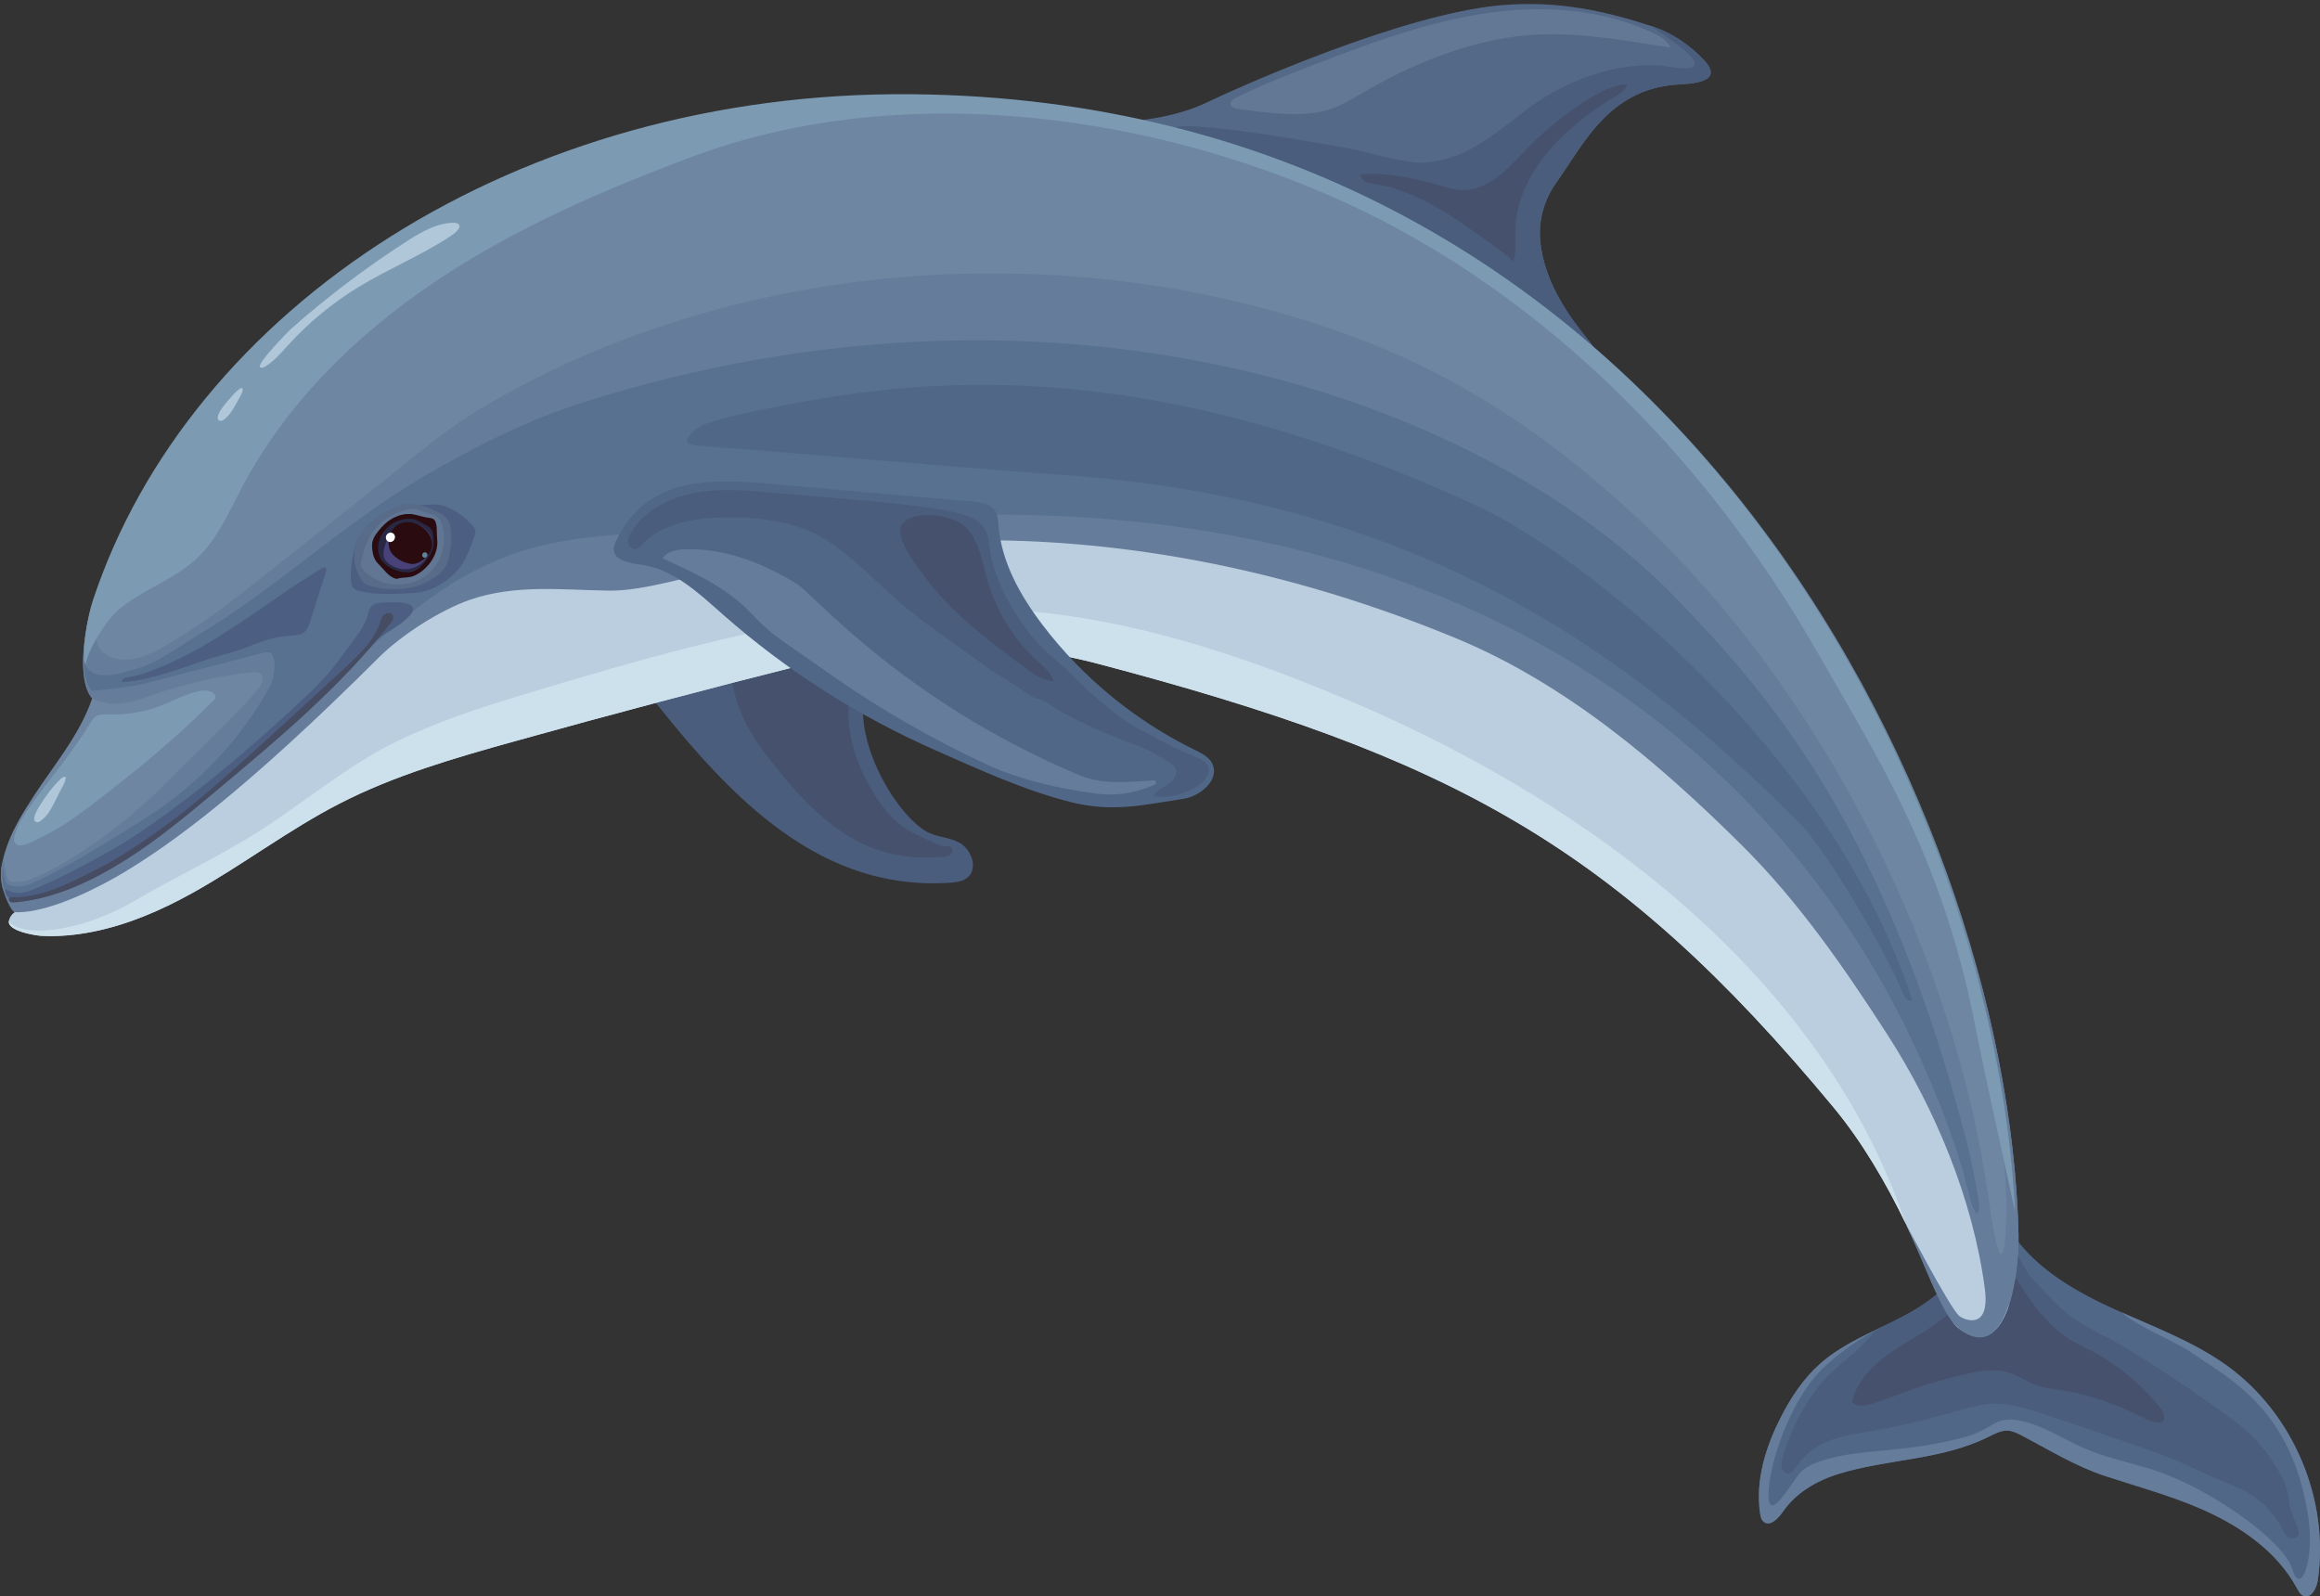 <?xml version="1.0" encoding="UTF-8"?><svg xmlns="http://www.w3.org/2000/svg" xmlns:xlink="http://www.w3.org/1999/xlink" height="1803.6" preserveAspectRatio="xMidYMid meet" version="1.0" viewBox="-1.0 -4.5 2620.8 1803.6" width="2620.8" zoomAndPan="magnify"><rect x="-1.0" y="-4.5" width="2620.8" height="1803.6" fill="#333333" stroke="none"/><defs><clipPath id="a"><path d="M 1985 1363 L 2619.82 1363 L 2619.82 1799.121 L 1985 1799.121 Z M 1985 1363"/></clipPath><clipPath id="b"><path d="M 1985 1478 L 2619.82 1478 L 2619.82 1799.121 L 1985 1799.121 Z M 1985 1478"/></clipPath></defs><g><g><path d="M 974.066 804.469 C 968.301 701.25 958.586 623.211 856.293 565.031 C 799.598 532.781 691.871 479.5 633.402 535.719 C 611.805 556.488 615.043 592.051 625.473 620.141 C 641.844 664.219 671.238 702.051 700.195 739.102 C 795.41 860.938 901.207 1002.93 1070.219 992.93 C 1078.211 992.457 1086.898 991.695 1092.73 986.223 C 1103.172 976.422 1097.18 957.73 1085.559 949.352 C 1073.949 940.977 1057.801 941.977 1045.391 934.844 C 1016.852 918.449 977.039 857.688 974.066 804.469" fill="#4a5d7d"/></g><g><path d="M 1063.66 963.594 C 1066.719 963.328 1069.961 962.93 1072.371 961.027 C 1074.781 959.121 1075.828 955.18 1073.699 952.957 C 1071.09 950.223 1066.148 952.129 1062.828 951.137 C 1057.32 949.492 1051.77 946.406 1046.512 944.078 C 1036.371 939.594 1026.289 934.879 1017.359 928.211 C 1005.801 919.566 996.629 908.094 988.719 896.016 C 969.09 866.027 956.398 830.699 957.469 794.871 C 958.008 776.738 961.941 757.988 955.98 740.859 C 954.746 737.32 952.973 733.762 949.875 731.648 C 947.074 729.738 943.57 729.262 940.203 728.898 C 911.762 725.809 877.297 729.102 849.863 737.039 C 839.477 740.039 827.977 745.648 825.773 756.23 C 824.965 760.109 825.578 764.129 826.328 768.02 C 829.477 784.32 835.023 800.156 842.738 814.855 C 850.812 830.23 861.184 844.273 871.91 857.93 C 891.512 882.871 912.621 906.922 937.656 926.41 C 976.07 956.32 1015.578 967.719 1063.66 963.594" fill="#46526d"/></g><g><path d="M 1865.816 25.41 C 1887.137 32.414 1909.637 47.625 1924.684 64.238 C 1947.965 89.918 1906.195 90.016 1891.34 91.223 C 1815.645 97.426 1787.812 158.695 1757.125 201.719 C 1743.93 220.195 1737.094 242.938 1738.805 265.57 C 1743.035 321.465 1782.59 366.004 1796.789 384.23 C 1810.973 402.453 1730.688 355.035 1712.785 342.223 C 1676.23 316.051 1636.684 294.371 1597.332 272.73 C 1499.848 219.105 1337.234 153.34 1292.191 140.375 C 1247.152 127.41 1305.039 138.664 1362.617 111.07 C 1401.293 92.535 1583.098 11.449 1693.773 1.473 C 1759.754 -4.469 1814.07 8.438 1865.816 25.41" fill="#546987"/></g><g><path d="M 1924.672 64.227 C 1908.43 46.312 1886.441 31.383 1863.125 24.645 C 1924.672 64.227 1927.348 78.051 1884.648 70.871 C 1842.832 63.844 1776.328 77.621 1719.48 122.379 C 1671.926 159.793 1649.027 175.188 1609.617 179.047 C 1587.328 181.234 1538.066 165.52 1515.969 161.828 C 1458.414 152.195 1401.219 141.332 1342.84 137.879 C 1333.664 137.328 1322.047 138.855 1319.215 147.617 C 1319.047 148.156 1318.977 148.691 1318.891 149.242 C 1383.34 172.281 1514.07 226.922 1597.332 272.73 C 1636.684 294.371 1676.23 316.051 1712.785 342.223 C 1730.688 355.035 1810.973 402.453 1796.789 384.23 C 1782.59 366.004 1743.035 321.477 1738.805 265.57 C 1737.094 242.938 1743.93 220.195 1757.125 201.719 C 1787.812 158.695 1815.645 97.426 1891.34 91.223 C 1906.195 90.004 1947.965 89.918 1924.672 64.227" fill="#4a5d7d"/></g><g><path d="M 1672.457 11.27 C 1607.227 21.59 1544.867 44.973 1483.223 68.668 C 1453.395 80.133 1423.547 91.727 1394.98 106.059 C 1392.191 107.461 1389 109.543 1389.094 112.664 C 1389.207 116.578 1394.102 118.16 1397.977 118.66 C 1429.668 122.641 1468.645 128.945 1499.742 119.48 C 1513.824 115.234 1526.457 107.309 1539.16 99.906 C 1584.988 73.156 1634.332 51.879 1686.234 40.875 C 1755.098 26.277 1818.105 38.828 1885.844 49.195 C 1883.125 41.699 1875.559 37.242 1868.387 33.75 C 1808.652 4.734 1739.152 0.867 1673.531 11.098 C 1673.172 11.152 1672.812 11.211 1672.457 11.27" fill="#637895"/></g><g><path d="M 1708.137 291.582 C 1712.191 281.168 1710.625 269.559 1710.672 258.387 C 1710.875 191.523 1768.348 137.66 1821.719 105.684 C 1827.883 101.984 1834.895 98.039 1837.238 90.996 C 1819.676 89.949 1795.781 105.301 1781.793 114.867 C 1760.828 129.227 1741.273 145.672 1723.531 163.867 C 1712.836 174.809 1702.715 186.477 1690.441 195.594 C 1678.152 204.711 1663.176 211.238 1647.914 210.078 C 1640.926 209.547 1634.184 207.453 1627.453 205.535 C 1598.914 197.398 1565.609 189.473 1536.02 192.527 C 1535.582 195.934 1538.051 199.18 1541.094 200.789 C 1544.113 202.414 1547.652 202.773 1551.047 203.234 C 1592.469 208.859 1633.461 235.156 1666.734 259.164 C 1670.758 262.074 1709.352 288.461 1708.137 291.582" fill="#46526d"/></g><g clip-path="url(#a)"><path d="M 2205.582 1438.781 C 2210.902 1432.07 2215.402 1424.82 2218.73 1416.98 C 2225.129 1401.992 2220.305 1358.129 2248.594 1363.801 C 2257.898 1365.66 2263.266 1375.098 2268.234 1383.18 C 2294.047 1425.141 2338.484 1451.891 2383.215 1472.57 C 2427.93 1493.238 2475.164 1509.789 2515.074 1538.66 C 2589.828 1592.719 2630.777 1689.949 2617.262 1781.191 C 2615.91 1790.32 2609.34 1802.129 2600.883 1798.422 C 2597.574 1796.961 2595.727 1793.461 2594.004 1790.27 C 2571.004 1747.371 2528.125 1718.43 2483.379 1699.281 C 2448.809 1684.5 2412.469 1674.66 2376.82 1662.949 C 2343.789 1652.09 2313.848 1633.52 2283.035 1617.391 C 2278.117 1614.82 2273.039 1612.199 2267.512 1611.82 C 2259.668 1611.289 2252.355 1615.309 2245.312 1618.801 C 2191.328 1645.609 2131.41 1643.391 2075.316 1660.879 C 2050.918 1668.488 2027.613 1682.191 2013.148 1703.25 C 2007.875 1710.922 1998.668 1720.672 1991.434 1714.809 C 1988.637 1712.551 1987.785 1708.711 1987.273 1705.148 C 1981.824 1668.141 1993.508 1630.539 2010.449 1597.191 C 2021.875 1574.719 2035.957 1553.23 2054.777 1536.48 C 2083.914 1510.559 2122.07 1497.781 2156.082 1478.719 C 2174.066 1468.652 2192.355 1455.438 2205.582 1438.781" fill="#506788"/></g><g><path d="M 2568.18 1649.211 C 2561.379 1638.68 2553.367 1628.781 2546.188 1621.02 C 2537.426 1611.559 2527.09 1603.75 2516.703 1596.121 C 2479.355 1568.668 2440.766 1542.879 2401.121 1518.859 C 2381.117 1506.738 2358.629 1496.812 2339.531 1483.449 C 2323.125 1471.98 2309.699 1454.66 2294.996 1440.891 C 2286.109 1432.559 2252.695 1358.148 2237.531 1364.641 C 2221.637 1371.441 2224.105 1404.367 2218.738 1416.98 C 2215.41 1424.82 2210.902 1432.07 2205.582 1438.781 C 2192.348 1455.441 2174.078 1468.641 2156.082 1478.719 C 2143.547 1485.75 2130.453 1491.918 2117.457 1498.211 C 2100.32 1522.617 2073.18 1536.988 2054.34 1560.84 C 2035.305 1584.949 2020.969 1612.789 2012.672 1642.391 C 2011.637 1646.109 2010.68 1650.059 2011.684 1653.789 C 2012.688 1657.531 2016.32 1660.84 2020.109 1660.09 C 2023.184 1659.488 2025.191 1656.641 2026.992 1654.09 C 2033.043 1645.488 2040.32 1637.648 2049.02 1631.75 C 2066.906 1619.602 2089.172 1616.449 2110.48 1612.789 C 2141.27 1607.5 2171.738 1600.449 2201.777 1591.84 C 2224.328 1585.367 2246.629 1578.039 2270.246 1582.668 C 2286.477 1585.859 2302.195 1591.23 2317.871 1596.59 C 2355.969 1609.051 2393.746 1622.539 2431.668 1635.508 C 2461.07 1645.559 2487.398 1660.23 2515.875 1671.449 C 2542.379 1681.898 2562.48 1695.109 2576.352 1721.488 C 2578.484 1725.551 2580.59 1729.988 2584.539 1732.34 C 2588.473 1734.691 2594.859 1733.449 2595.832 1728.961 C 2596.133 1727.559 2595.863 1726.09 2595.512 1724.699 C 2593.488 1716.59 2588.98 1709.301 2586.703 1701.262 C 2584.746 1694.398 2584.492 1687.168 2582.754 1680.25 C 2580.238 1670.199 2574.773 1659.41 2568.18 1649.211" fill="#4a5d7d"/></g><g clip-path="url(#b)"><path d="M 2515.074 1538.66 C 2478.812 1512.43 2436.543 1496.352 2395.574 1478.129 C 2414.703 1495.07 2455.43 1510.16 2476.355 1524.828 C 2515.895 1552.559 2588.363 1586.609 2606.637 1709.719 C 2613.727 1757.488 2598.055 1800.109 2588.492 1768.012 C 2578.93 1735.898 2492.41 1674.379 2427.625 1654.891 C 2402.535 1647.34 2376.707 1641.828 2352.68 1631.352 C 2330.047 1621.48 2309.074 1607.23 2285.078 1601.402 C 2251.871 1593.332 2252.098 1609.891 2219.148 1618.859 C 2153.445 1636.73 2106.223 1632.332 2067.23 1642.879 C 2055.34 1646.102 2042.945 1649.59 2033.945 1657.98 C 2024.449 1666.82 1996.965 1719.09 1996.785 1684.691 C 1996.578 1650.281 2022.215 1574.59 2059.934 1539.691 C 2078.242 1522.762 2101.434 1506.121 2127.246 1493.48 C 2101.691 1505.84 2075.863 1517.719 2054.777 1536.48 C 2035.957 1553.238 2021.875 1574.719 2010.449 1597.191 C 1993.508 1630.539 1981.824 1668.141 1987.273 1705.148 C 1987.785 1708.711 1988.637 1712.551 1991.434 1714.809 C 1998.668 1720.672 2007.875 1710.922 2013.148 1703.25 C 2027.613 1682.191 2050.918 1668.488 2075.316 1660.879 C 2131.41 1643.391 2191.328 1645.609 2245.312 1618.801 C 2252.355 1615.309 2259.668 1611.289 2267.496 1611.82 C 2273.039 1612.199 2278.117 1614.82 2283.035 1617.391 C 2313.848 1633.52 2343.789 1652.09 2376.82 1662.949 C 2412.469 1674.66 2448.809 1684.5 2483.379 1699.289 C 2528.125 1718.43 2570.988 1747.371 2594.004 1790.27 C 2595.727 1793.461 2597.574 1796.961 2600.883 1798.422 C 2609.34 1802.129 2615.91 1790.32 2617.262 1781.191 C 2630.777 1689.949 2589.828 1592.719 2515.074 1538.66" fill="#657c9b"/></g><g><path d="M 2204.797 1475.16 C 2189.066 1491.223 2168.73 1502.141 2149.73 1513.781 C 2123.949 1529.582 2097.52 1550.082 2091.02 1579.633 C 2097.684 1585.871 2108.371 1583.352 2117.031 1580.43 C 2142.781 1571.762 2168.777 1560.781 2195.129 1554.152 C 2216.578 1548.75 2244.238 1539.73 2266.223 1545.691 C 2274.809 1548.02 2282.582 1552.562 2290.52 1556.57 C 2308.875 1565.852 2327.832 1564.969 2347.699 1569.91 C 2371.055 1575.719 2393.762 1584.09 2415.281 1594.852 C 2421.793 1598.109 2428.367 1601.641 2435.586 1602.609 C 2437.402 1602.859 2439.367 1602.922 2441.004 1602.051 C 2446.289 1599.262 2443.332 1591.172 2439.625 1586.469 C 2418.672 1559.941 2392.141 1537.84 2362.273 1522.008 C 2353.824 1517.551 2345.133 1513.57 2337 1508.562 C 2316.918 1496.191 2300.801 1476.551 2287.805 1457.23 C 2276.625 1440.609 2266.898 1422.629 2252.191 1409.012 C 2248.004 1405.133 2241.641 1401.539 2236.973 1404.832 C 2234.84 1406.332 2233.762 1408.902 2233.012 1411.391 C 2225.941 1434.703 2224.859 1453.109 2207.633 1472.148 C 2206.703 1473.172 2205.758 1474.172 2204.797 1475.16" fill="#46526d"/></g><g><path d="M 2279.227 1390.25 C 2280.094 1426.699 2269.336 1541.301 2209.969 1494.859 C 2197.996 1485.5 2169.332 1414.328 2151.848 1378 C 2129.859 1332.34 2125.719 1260.5 2098.707 1217.68 C 1868.754 853.125 1548.953 785.16 1476.871 751.117 C 1185.402 613.445 791.637 721.816 485.117 821.598 C 422.457 841.996 360.668 866.07 302.836 897.863 C 247.98 928.016 204.918 967.168 157.816 1006.617 C 125.156 1033.969 80.367 1050.789 36.699 1050.398 C 32.801 1050.359 28.84 1050.168 25.16 1048.879 C 18.555 1046.57 13.66 1041.07 9.074 1035.781 C 9.934 1031.848 12.383 1028.301 15.746 1026.09 C 11.73 1014.898 3.223 1006.918 1.043 994.641 C -1.023 983.016 0.906 970.969 4.141 959.75 C 10.773 936.738 23.496 915.781 36.441 895.84 C 59.836 859.797 89.125 825.73 103.148 784.516 C 84.742 763.703 95.312 703.238 102.512 680.984 C 209.641 349.891 579.762 101.82 1024.742 103.516 C 1875.691 106.758 2267.516 895.578 2279.227 1390.25" fill="#6e86a1"/></g><g><path d="M 2214.625 1281.289 C 2208.238 1253.008 2201.875 1224.84 2190.641 1197.809 C 2185.184 1184.68 2178.641 1172.051 2172.098 1159.441 C 2155.867 1128.141 2139.621 1096.828 2123.379 1065.52 C 2102.051 1024.391 2078.902 989.305 2045.883 956.695 C 2012.527 923.77 1975.152 895.074 1943.664 860.246 C 1935.438 851.148 1927.211 842.051 1918.996 832.949 C 1862.898 770.906 1804.543 707.176 1728.328 672.711 C 1694.875 657.59 1659.047 648.633 1623.438 639.754 C 1555.531 622.828 1487.641 605.902 1419.57 589.73 C 1372.332 578.512 1324.973 567.648 1277.09 559.613 C 1085.871 530.113 912.738 553.02 726.164 593.23 C 683.133 602.508 640.023 611.805 598.043 625.051 C 585.328 629.066 572.727 633.441 560.246 638.141 C 510.043 657.066 465.109 683.77 417.375 707.559 C 397.285 717.566 381.793 741.602 365.719 757.551 C 346.773 776.348 327.172 794.473 307.578 812.59 C 239.77 875.289 170.348 939.07 86.07 976.828 C 80.145 979.48 7.496 1010.461 8.914 1012.832 C 11.445 1017.059 14.02 1021.281 15.746 1026.09 C 12.383 1028.301 9.934 1031.852 9.074 1035.781 C 6.52 1047.43 39.73 1052.48 45.543 1052.781 C 65.184 1053.832 84.977 1051.91 104.238 1048.059 C 143.391 1040.23 180.574 1024.16 215.375 1004.898 C 272.422 973.32 324.52 933.211 382.508 903.398 C 444.828 871.352 512.695 851.824 580.203 833.02 C 689.895 802.434 799.992 773.254 910.445 745.531 C 1012.922 719.812 1135.789 718.156 1237.5 744.918 C 1637.93 850.266 1824.797 950.641 2070.215 1246.488 C 2102.539 1285.469 2129.852 1332.34 2151.832 1378 C 2169.328 1414.328 2198.004 1485.5 2209.977 1494.859 C 2239.906 1518.289 2257.488 1500.73 2267.426 1472.898 C 2269.043 1468.422 2267.566 1452.211 2264.516 1448.301 C 2262.082 1445.16 2258.559 1443.059 2255.609 1440.398 C 2245.727 1431.52 2242.898 1417.41 2240.52 1404.34 C 2233.949 1368.461 2226.555 1332.738 2218.273 1297.211 C 2217.047 1291.898 2215.836 1286.59 2214.625 1281.289" fill="#bbcedf"/></g><g><path d="M 2279.238 1390.25 C 2277.086 1299.668 2262.133 1199.219 2234.031 1095.551 C 2233.496 1105.57 2267.055 1274.469 2265.477 1367.289 C 2265.379 1372.379 2263.531 1478.207 2244.844 1346.199 C 2206.754 1077.258 2063.625 791.551 1870.836 602.023 C 1772.039 504.91 1662.664 426.594 1532.305 377.699 C 1451.117 347.23 1366.371 326.348 1280.41 314.949 C 1122.762 294.02 960.492 303.965 806.945 345.625 C 714.68 370.664 625.426 407.375 543.238 456.332 C 500.945 481.527 466.758 511.762 428.512 542.027 C 383.574 577.59 338.641 613.152 293.703 648.715 C 265.789 670.805 237.777 692.992 207.434 711.719 C 183.895 726.246 154.07 748.457 124.719 737.934 C 116.215 734.887 108.734 727.508 108 718.5 C 105.668 689.953 112.688 666.332 122.68 639.176 C 137.051 600.129 158.898 564.473 175.273 526.297 C 144.602 575.184 119.996 626.949 102.512 680.98 C 95.312 703.238 84.742 763.699 103.148 784.512 C 105.148 786.777 121.992 790.645 125.344 790.609 C 137.836 790.477 150.984 788.023 162.77 783.629 C 192.691 772.473 242.258 758.863 283.656 755.059 C 287.133 754.738 291.051 754.719 293.602 757.105 C 298.277 761.484 294.512 769.227 290.445 774.18 C 279.863 787.074 268.066 798.91 256.289 810.723 C 245.754 821.289 235.215 831.859 224.676 842.43 C 212.406 854.738 199.754 866.664 187.594 879.086 C 137.914 929.836 71.582 975.113 30.059 990.348 C 26.746 991.559 15.789 992.223 12.297 991.734 C 5.152 990.742 5.285 975.168 2.789 966.879 C -0.703 974.746 -0.457 986.184 1.039 994.633 C 3.125 1006.379 11.336 1025.102 15.746 1026.09 C 57.234 1027.719 120.492 992.223 137.707 981.895 C 192.137 949.238 274.844 890.055 427 738.258 C 452.109 713.211 495.797 685.02 529.48 673.25 C 580.82 655.312 634.125 662.047 686.973 662.781 C 728.406 663.359 780.711 644.555 821.734 638.719 C 872.742 631.461 1198.172 533.105 1642.297 715.945 C 1766.371 767.031 1871.703 856.152 1966.406 950.164 C 2030.949 1014.25 2081.949 1088.238 2130.754 1163.801 C 2185.379 1248.398 2227.957 1351.148 2241.148 1451.199 C 2247.668 1500.559 2216.109 1486 2211.887 1481.949 C 2200.414 1470.961 2150.758 1375.75 2151.836 1378 C 2169.332 1414.328 2192.066 1479.801 2209.969 1494.859 C 2267.656 1543.367 2280.094 1426.699 2279.238 1390.25" fill="#657c9b"/></g><g><path d="M 624.828 769.836 C 564.457 787.926 503.52 805.574 446.797 833.359 C 391.051 860.672 345.059 900.285 293.145 933.598 C 247.66 962.793 198.926 985.238 152.934 1012.191 C 83.238 1053.031 19.457 1053.379 9.074 1035.781 C 6.523 1047.441 39.73 1052.473 45.543 1052.789 C 65.184 1053.832 84.973 1051.91 104.238 1048.062 C 143.387 1040.23 180.574 1024.16 215.375 1004.902 C 272.418 973.32 324.52 933.215 382.504 903.398 C 444.828 871.352 512.695 851.824 580.203 833.023 C 689.895 802.434 799.992 773.258 910.445 745.535 C 1012.918 719.816 1135.789 718.156 1237.5 744.918 C 1637.926 850.266 1824.805 950.641 2070.203 1246.492 C 2102.535 1285.461 2129.848 1332.34 2151.828 1378 C 2059.512 1103.949 1803.852 907.578 1530.664 790.23 C 1177.551 638.566 987.52 661.156 624.828 769.836" fill="#cde1ec"/></g><g><path d="M 2230.516 1155.402 C 2241.699 1212.824 2258.297 1285.41 2275.383 1364.762 C 2251.359 868.723 1862.66 109.797 1029.227 101.949 C 584.266 97.762 212.762 343.754 103.781 674.242 C 98.293 690.883 90.797 728.957 95.07 755.805 C 92.094 737.098 118.848 696.531 132.156 685.008 C 159.738 661.117 196.492 650.57 222.934 624.895 C 245.227 603.242 257.719 573.77 272.211 546.281 C 322.48 450.926 401.918 373.113 491.465 313.102 C 581.016 253.09 680.734 209.91 781.758 172.305 C 1007.938 88.129 1277.766 120.766 1495.68 214.113 C 1732.695 315.625 1925.168 509.949 2052.547 733.328 C 2120.477 852.426 2193.188 963.527 2230.516 1155.402" fill="#7c9ab2"/></g><g><path d="M 1890.609 669.691 C 1670.27 442.926 1191.906 281.121 658.152 449.938 C 593.898 470.266 532.816 501.305 474.961 535.418 C 386.09 587.656 311.008 660.285 222.172 713.328 C 199.758 726.711 175.492 745.68 150.105 751.98 C 139.188 754.691 98.895 769.961 94.066 741.242 C 93.18 752.488 95.539 766.352 102.281 775.805 C 102.773 776.496 120.953 774.402 139.898 771.828 C 162.637 768.738 175.43 764.332 197.633 758.578 C 230.297 750.117 262.957 741.656 295.621 733.195 C 298.934 732.34 302.789 731.578 305.5 733.668 C 310.164 737.254 309.168 751.5 308.414 756.879 C 307.059 766.527 301.418 775.848 296.496 784.043 C 269.227 829.449 232.992 869.453 190.496 901.066 C 170.645 915.836 149.496 928.758 128.379 941.66 C 113.387 950.816 98.387 959.98 83.117 968.68 C 71.203 975.465 59.121 981.969 46.781 987.949 C 35.055 993.629 23.508 999.699 10.184 995.695 C 9.027 995.348 7.859 994.918 6.984 994.09 C 6.055 993.203 5.566 991.961 5.152 990.746 C 3.637 986.301 2.785 981.629 2.625 976.938 C 1.809 977.383 1.699 978.492 1.707 979.426 C 1.762 989.859 1.496 1002.004 10.457 1009.172 C 32.059 1026.441 116.801 970.066 157.453 941.195 C 174.004 929.441 188.543 916.477 205.566 905.555 C 224.621 893.332 242.949 880.004 260.734 866.008 C 296.023 838.238 329.137 807.855 362.195 777.508 C 378.508 762.539 394.812 747.566 411.121 732.594 C 475.441 673.551 536.648 626.98 621.426 609.488 C 719.781 589.191 812.219 602.188 912.824 590.008 C 1562.137 511.375 2035.875 791.121 2207.129 1288.773 C 2213.504 1307.27 2218.551 1326.191 2223.457 1345.133 C 2225.363 1352.473 2227.258 1359.98 2231.355 1366.363 C 2234.785 1365.344 2235.074 1360.66 2234.621 1357.113 C 2230.273 1322.164 2221.742 1288.512 2212.477 1254.672 C 2120.688 919.715 1992.766 774.82 1890.609 669.691" fill="#587190"/></g><g><path d="M 293.785 410.871 C 295.305 411.27 297.156 410.488 298.602 409.621 C 308.723 403.5 316.441 394.199 324.406 385.461 C 347.68 359.891 374.621 337.672 404.148 319.691 C 437.777 299.211 474.617 284.25 507.48 262.57 C 511.051 260.211 514.656 257.691 517.027 254.129 C 517.684 253.148 518.258 252.012 518.129 250.828 C 517.828 248.039 514.223 247.16 511.418 247.191 C 492.223 247.41 474.738 257.68 458.594 268.059 C 428.047 287.699 398.496 308.891 370.098 331.52 C 355.895 342.84 341.98 354.512 328.371 366.531 C 323.598 370.75 288.539 406.91 292.719 410.32 C 293.047 410.59 293.402 410.762 293.785 410.871" fill="#b0c6d9"/></g><g><path d="M 247.152 470.891 C 248.508 471.23 250.219 470.699 251.492 469.879 C 260.055 464.328 265.879 451.102 270.969 442.109 C 272.09 440.129 273.211 437.98 273.156 435.66 C 273.145 434.961 272.945 434.148 272.355 433.879 C 271.848 433.641 271.27 433.898 270.781 434.18 C 266.859 436.41 263.738 439.98 260.695 443.48 C 257.516 447.141 241.742 463.469 245.512 469.68 C 245.91 470.34 246.488 470.719 247.152 470.891" fill="#b0c6d9"/></g><g><path d="M 353.621 683.961 C 358.004 670.012 362.754 656.148 367.223 642.25 C 367.926 640.07 367.988 636.762 365.719 636.449 C 364.844 636.328 364.008 636.789 363.246 637.238 C 303.68 672.672 251.609 718.238 187.594 745.969 C 173.637 752.012 158.859 758.57 143.777 760.539 C 140.34 760.988 135.77 762.879 136.645 766.23 C 170.465 763.828 202.195 750.809 234.051 740.262 C 248.129 735.602 262.988 732.641 276.57 727.211 C 292.449 720.859 306.98 715.09 324.34 713.988 C 341.68 712.891 345.348 711.609 350.074 695.59 C 351.219 691.699 352.406 687.828 353.621 683.961" fill="#4c5f82"/></g><g><path d="M 414.176 665.039 C 411 664.539 407.848 663.91 404.723 663.09 C 402.641 662.551 400.508 661.891 398.887 660.469 C 395.883 657.859 395.387 653.441 395.293 649.461 C 394.973 635.691 397.355 622.59 401.066 609.398 C 404.129 598.512 414.621 591.781 423.703 585.301 C 434.453 577.629 443.148 572.238 456.18 568.59 C 466.031 565.82 475.438 566.379 485.43 565.488 C 503.016 563.922 520.441 575.781 531.859 588.172 C 533.816 590.301 535.746 592.719 536.02 595.602 C 536.219 597.691 535.508 599.762 534.801 601.738 C 530.914 612.73 526.965 623.84 520.598 633.602 C 511.902 646.93 495.066 658.91 479.723 663.191 C 471.812 665.391 463.52 665.73 455.312 666.059 C 441.594 666.609 427.684 667.129 414.176 665.039" fill="#4c5f82"/></g><g><path d="M 457.27 695.52 C 458.707 694.238 460.078 692.91 461.379 691.5 C 478.156 673.32 440.91 675.559 430.68 676.281 C 426.867 676.559 422.785 676.93 419.82 679.34 C 416.266 682.23 415.332 687.16 414.035 691.551 C 410.031 705.129 400.809 715.141 392.727 726.328 C 384.426 737.828 376.141 749.398 366.633 760.039 C 358.586 769.051 349.809 777.379 340.988 785.629 C 313.879 811.047 238.445 881.145 155.027 937.262 C 132.645 952.324 108.797 965.129 84.879 977.637 C 72.887 983.91 60.715 989.844 48.312 995.266 C 37.16 1000.148 24.941 1007.16 12.477 1003.25 C 10.312 1002.57 8.234 1001.609 6.32 1000.391 C 5.902 1000.121 5.273 999.867 4.98 1000.27 C 4.871 1000.422 4.855 1000.621 4.852 1000.801 C 4.773 1003.48 5.66 1006.172 7.312 1008.281 C 9.578 1011.16 13.133 1012.82 16.742 1013.441 C 20.355 1014.059 24.059 1013.738 27.695 1013.289 C 52.641 1010.141 77.375 1000.48 99.773 989.312 C 121.094 978.68 141.195 965.719 160.383 951.629 C 207.574 916.965 252.656 878.188 296.328 839.508 C 339.008 801.715 378.242 760.41 420.242 722.02 C 431.305 711.91 446.125 705.43 457.27 695.52" fill="#4c5f82"/></g><g><path d="M 69.973 996.105 C 79.168 992.207 88.191 987.785 97.039 983.34 C 104.156 979.762 111.258 976.148 118.289 972.395 C 141.883 959.801 172.863 938.031 194.266 922.129 C 242.617 886.195 341.434 793.27 388.98 749.66 C 404.691 735.25 420.98 719.98 427.949 699.828 C 429.156 696.34 430.176 692.559 432.867 690.031 C 435.559 687.488 440.637 687.09 442.52 690.27 C 444.355 693.371 442.059 697.211 439.832 700.039 C 383.664 771.512 313.379 830.383 243.645 888.688 C 210.629 916.297 177.488 943.992 141.094 966.969 C 102.941 991.055 61.113 1010.859 15.816 1015.02 C 13.953 1015.191 11.922 1015.301 10.371 1014.262 C 8.82 1013.211 8.336 1010.531 9.941 1009.57 C 10.633 1009.148 11.488 1009.172 12.297 1009.191 C 32.234 1009.672 51.457 1003.949 69.973 996.105" fill="#464c61"/></g><g><path d="M 802.676 500.121 C 906.551 507.93 1049.41 521.367 1201.289 532.156 C 1582.953 559.266 1825.223 716.73 2031.66 925.402 C 2065.016 959.129 2130.934 1074.09 2147.199 1114.539 C 2149.547 1120.34 2153.531 1128.242 2159.227 1125.648 C 2065.773 837 1779.602 618.984 1669.414 567.91 C 1264.469 380.188 1005.078 428.578 849.293 460.477 C 834.824 463.434 820.465 466.93 806.285 471.062 C 793.027 474.938 777.992 481.367 774.758 494.797 C 777.855 497.984 782.695 498.543 787.125 498.902 C 792.309 499.328 797.488 499.73 802.676 500.121" fill="#506788"/></g><g><path d="M 501.555 579.27 C 498.516 576.52 494.711 574.461 490.938 572.762 C 477.598 566.738 462.461 561.281 448.48 567 C 434.578 572.691 420.672 581.559 410.676 592.891 C 396.316 609.172 395.852 631.84 406.691 649.469 C 407.781 651.238 408.898 653.051 410.5 654.379 C 412.199 655.789 414.336 656.578 416.453 657.23 C 437.316 663.609 465.348 662.578 484.246 651.43 C 492.238 646.699 501.117 640.398 504.125 631.43 C 507.992 619.891 509.43 607.48 508.418 595.359 C 508.117 591.789 507.586 588.16 505.98 584.949 C 504.883 582.762 503.352 580.891 501.555 579.27" fill="#586b89"/></g><g><path d="M 435.551 581.301 C 443.605 576.281 457.641 569.18 467.457 570.41 C 471.34 570.891 475.043 573.441 478.945 574.5 C 483.973 575.871 489.352 576.5 493.414 580.09 C 497.934 584.09 499.355 590.48 500.035 596.48 C 502.398 617.32 494.48 637.34 475.957 648.551 C 455.488 660.941 427.891 657.41 410.98 641.262 C 409.77 640.109 408.586 638.879 407.828 637.391 C 406.266 634.309 406.75 630.621 407.488 627.25 C 411.289 609.871 420.066 590.961 435.551 581.301" fill="#617692"/></g><g><path d="M 435.531 591.488 C 439.93 586.77 444.996 582.809 449.797 580.102 C 452.965 578.309 456.258 576.48 459.781 576.191 C 463.355 575.898 466.77 577.23 469.965 578.691 C 472.695 579.941 475.367 581.309 477.977 582.789 C 481.309 584.68 484.598 586.809 486.938 589.891 C 499.891 606.949 485.48 632.578 467.469 639.941 C 453.469 645.66 435.797 643.59 427.223 630.43 C 418.746 617.422 425.355 602.422 435.531 591.488" fill="#282844"/></g><g><path d="M 452.391 641.48 C 445.031 639.879 437.066 636.309 431.875 630.781 C 425.426 623.91 424.605 612.559 428.211 603.52 C 429.93 599.211 433.02 595.129 436.223 591.82 C 441.676 586.191 449.582 582.879 456.984 581.852 C 459.898 581.441 462.863 581.391 465.695 581.969 C 469.566 582.77 473.047 584.73 476.465 586.672 C 481.867 589.719 487.477 591.551 488.238 598.73 C 488.906 605.07 489.539 611.09 487.195 617.379 C 485.734 621.301 483.344 624.809 480.828 628.16 C 478.52 631.238 476.051 634.25 473.059 636.621 C 469.145 639.719 464.383 641.512 459.59 641.922 C 457.16 642.129 454.727 641.98 452.391 641.48 Z M 457.371 647.941 C 460.574 647.691 463.75 647.352 466.926 645.961 C 468.16 645.41 469.367 644.801 470.543 644.129 C 482.988 637.09 493.426 622.391 493.055 607.75 C 492.961 603.922 492.48 600.129 492.473 596.262 C 492.469 592.699 492.355 589.102 491.234 585.762 C 490.844 584.602 490.32 583.461 489.473 582.609 C 487.66 580.809 484.84 580.691 482.289 580.359 C 476.375 579.621 470.816 577.301 464.906 576.512 C 457.547 575.539 449.785 577.141 443.031 580.82 C 436.18 584.559 431.074 589.602 426.191 595.73 C 423.523 599.078 421 602.691 419.926 606.809 C 419.004 610.34 419.199 614.031 419.676 617.602 C 420.551 624.129 422.387 628.73 427.039 633.23 C 432.902 638.898 437.23 646.391 445.281 649.078 C 445.816 649.262 446.367 649.422 446.938 649.422 C 447.633 649.43 448.316 649.199 448.996 649.031 C 451.824 648.32 454.609 648.16 457.371 647.941" fill="#2a0c10"/></g><g><path d="M 480.898 625.16 C 486.02 617.191 489.285 606.051 483.887 597.91 C 481.27 593.969 477.344 591.059 473.074 589.02 C 469.566 587.352 465.633 586.219 461.73 586.859 C 459.5 587.219 457.383 588.148 455.297 589.059 C 450.695 591.078 445.969 593.18 442.426 596.789 C 437.625 601.68 434.727 607.941 433.191 614.488 C 432.312 618.238 431.715 622.262 433.027 625.789 C 434.152 628.82 436.566 631.16 439.184 633 C 452.684 642.48 471.328 640.039 480.898 625.16" fill="#484279"/></g><g><path d="M 444.422 623.629 C 449.191 628.02 454.535 630.73 461.27 632.172 C 462.75 632.48 464.258 632.73 465.785 632.672 C 472.793 632.43 480.734 625.922 484.316 620.051 C 487.66 614.578 487.695 607.512 485.188 601.809 C 482.684 596.102 477.883 591.68 472.402 588.801 C 465.867 585.359 457.781 584 450.84 587.059 C 445.492 589.422 441.309 594.27 439.371 599.801 C 436.809 607.121 437.465 616.531 442.75 621.988 C 443.301 622.559 443.859 623.102 444.422 623.629" fill="#2a0c10"/></g><g><path d="M 442.164 607.262 C 444.758 605.898 445.906 602.691 444.734 600.078 C 443.562 597.48 440.512 596.469 437.918 597.828 C 435.328 599.191 434.176 602.41 435.352 605.012 C 436.523 607.609 439.574 608.621 442.164 607.262" fill="#fff"/></g><g><path d="M 480.094 625.262 C 481.59 624.48 482.254 622.621 481.578 621.109 C 480.898 619.609 479.137 619.031 477.637 619.809 C 476.141 620.602 475.477 622.461 476.152 623.961 C 476.832 625.469 478.594 626.051 480.094 625.262" fill="#5d849e"/></g><g><path d="M 131.898 881.984 C 128.547 884.625 125.195 887.262 121.84 889.895 C 105.004 903.129 88.102 916.379 69.965 927.809 C 60.965 933.48 51.668 938.703 42.012 943.172 C 36.035 945.934 21.852 955.027 16.043 947.891 C 14.242 945.68 14.711 942.441 15.461 939.691 C 19.496 924.879 28.754 912.121 37.824 899.734 C 58.715 871.223 82.266 843.305 100.566 813.105 C 102.508 809.902 104.492 806.508 107.719 804.605 C 111.402 802.438 115.961 802.648 120.238 802.762 C 136.211 803.191 152.234 801.277 167.664 797.141 C 185.863 792.262 201.598 782.18 219.781 777.211 C 227.141 775.199 236.219 774.219 241.285 779.93 C 241.93 780.66 242.496 781.512 242.602 782.48 C 242.789 784.25 241.434 785.762 240.176 787.012 C 215.277 811.805 189.211 835.422 162.09 857.762 C 152.133 865.965 142.031 873.996 131.898 881.984" fill="#7c9ab2"/></g><g><path d="M 73.078 873.508 C 73.344 873.816 73.32 874.305 73.262 874.73 C 72.746 878.457 70.945 881.789 69.184 885.012 C 64.141 894.223 59.75 904.676 54.137 913.324 C 51.941 916.703 49.098 919.504 46.086 921.977 C 44.852 922.988 43.535 923.977 42.031 924.281 C 40.527 924.586 38.777 924.035 38.008 922.562 C 37.293 921.199 37.578 919.473 38.008 917.965 C 39.305 913.371 41.68 909.262 44.145 905.309 C 50.652 894.883 58.398 884.266 67.031 875.93 C 68.539 874.473 70.324 873.023 72.312 873.191 C 72.59 873.215 72.887 873.281 73.078 873.508" fill="#b0c6d9"/></g><g><path d="M 1208.762 901.734 C 1255.422 913.441 1289.91 905.109 1336.07 897.934 C 1356.121 894.816 1377.922 874.977 1368 857.281 C 1363.988 850.137 1356.059 846.305 1348.699 842.711 C 1281.551 809.914 1222.219 761.238 1176.941 701.789 C 1151.738 668.719 1130.359 630.82 1126.961 589.379 C 1126.488 583.602 1126.281 577.48 1123.129 572.609 C 1117.949 564.609 1107.121 563.012 1097.629 562.18 C 1030.578 556.32 963.523 550.461 896.469 544.59 C 820.898 537.98 733.457 524.16 694.914 606.871 C 693.598 609.699 692.359 612.672 692.363 615.789 C 692.375 628.789 710.152 631.719 723.035 633.41 C 759.371 638.18 788.008 665.359 815.469 689.629 C 886.922 752.75 968.266 804.605 1055.512 843.035 C 1103.379 864.121 1155.488 888.371 1208.762 901.734" fill="#506788"/></g><g><path d="M 1129.48 657.27 C 1138.711 678.328 1151.352 697.84 1165.762 715.699 C 1178.57 731.59 1193.898 742.148 1207.941 756.039 C 1228.32 776.199 1250.43 796.859 1274.57 812.504 C 1285.16 819.371 1297.441 825.254 1308.691 831.363 C 1321.84 838.52 1335.398 844.945 1349.27 850.594 C 1360.898 855.332 1369.789 862.215 1360.93 875.012 C 1357.711 879.664 1353 883.082 1348.07 885.852 C 1334.539 893.461 1318.648 896.797 1303.199 895.277 C 1302.801 895.238 1302.34 895.152 1302.141 894.801 C 1301.93 894.402 1302.191 893.926 1302.449 893.559 C 1306.48 887.988 1313.301 885.324 1318.961 881.43 C 1327.859 875.324 1331.57 864.047 1321.059 857.578 C 1315.371 854.078 1309.52 850.832 1303.91 847.285 C 1295.219 841.805 1285.398 838.461 1275.762 834.918 C 1255.531 827.477 1235.691 818.945 1216.371 809.379 C 1206.262 804.375 1196.281 799.078 1186.898 792.809 C 1183.512 790.539 1180.16 788.121 1176.359 786.629 C 1173.672 785.57 1170.809 785 1168.09 784.02 C 1163.09 782.191 1158.711 779.012 1154.398 775.859 C 1141.211 766.219 1127.281 758.859 1113.961 749.309 C 1098.43 738.18 1082.91 727.051 1067.379 715.91 C 1050.93 704.121 1034.461 692.309 1019 679.238 C 990.152 654.859 964.777 625.98 932.629 605.691 C 898.215 583.969 855.574 579.359 815.633 580.09 C 782.406 580.699 746.465 586.879 723.773 611.16 C 721.941 613.121 720.027 615.289 717.41 615.852 C 713.086 616.781 709 612.539 708.543 608.141 C 708.086 603.738 710.219 599.512 712.598 595.781 C 727.996 571.66 755.699 557.559 783.824 552.27 C 811.945 546.969 840.883 549.41 869.391 551.879 C 900.137 554.531 930.887 557.18 961.633 559.84 C 999.34 563.09 1037.141 566.359 1074.289 573.602 C 1089.488 576.559 1106.57 581.75 1113.012 595.84 C 1115.578 601.469 1116.031 607.789 1116.852 613.93 C 1118.77 628.441 1123.238 643.039 1129.48 657.27" fill="#4a5d7d"/></g><g><path d="M 1218.371 871.34 C 1243.719 882.008 1272.809 879.262 1300.23 877.172 C 1302.309 877.012 1305.199 877.551 1305.16 879.633 C 1305.129 881.039 1303.641 881.895 1302.352 882.449 C 1280.488 891.84 1259.59 895.191 1236.16 891.973 C 1193.75 886.137 1150.961 876.578 1112.191 858.488 C 1051.93 830.367 994.793 797.699 940.305 759.66 C 923.992 748.27 907.684 736.879 891.371 725.488 C 881.41 718.539 871.414 711.559 862.461 703.34 C 855.027 696.52 848.371 688.898 841.062 681.949 C 814.621 656.828 780.691 641.371 747.445 626.371 C 752.598 618.238 763.52 616.309 773.145 616.02 C 818.004 614.672 861.664 631.941 899.816 655.578 C 917.59 666.578 1019.5 787.641 1218.371 871.34" fill="#657c9b"/></g><g><path d="M 1084.051 586.66 C 1103.719 599.52 1107.59 625.988 1113.781 648.66 C 1123.602 684.59 1143.82 717.602 1171.359 742.672 C 1178.559 749.219 1186.629 755.809 1189.359 765.16 C 1176.762 764.398 1165.828 756.57 1155.691 749.039 C 1115.109 718.898 1073.578 687.809 1043.32 646.738 C 1034.77 635.141 1006.578 599.98 1019.051 586.43 C 1032.531 571.781 1069.699 577.27 1084.051 586.66" fill="#46526d"/></g></g></svg>